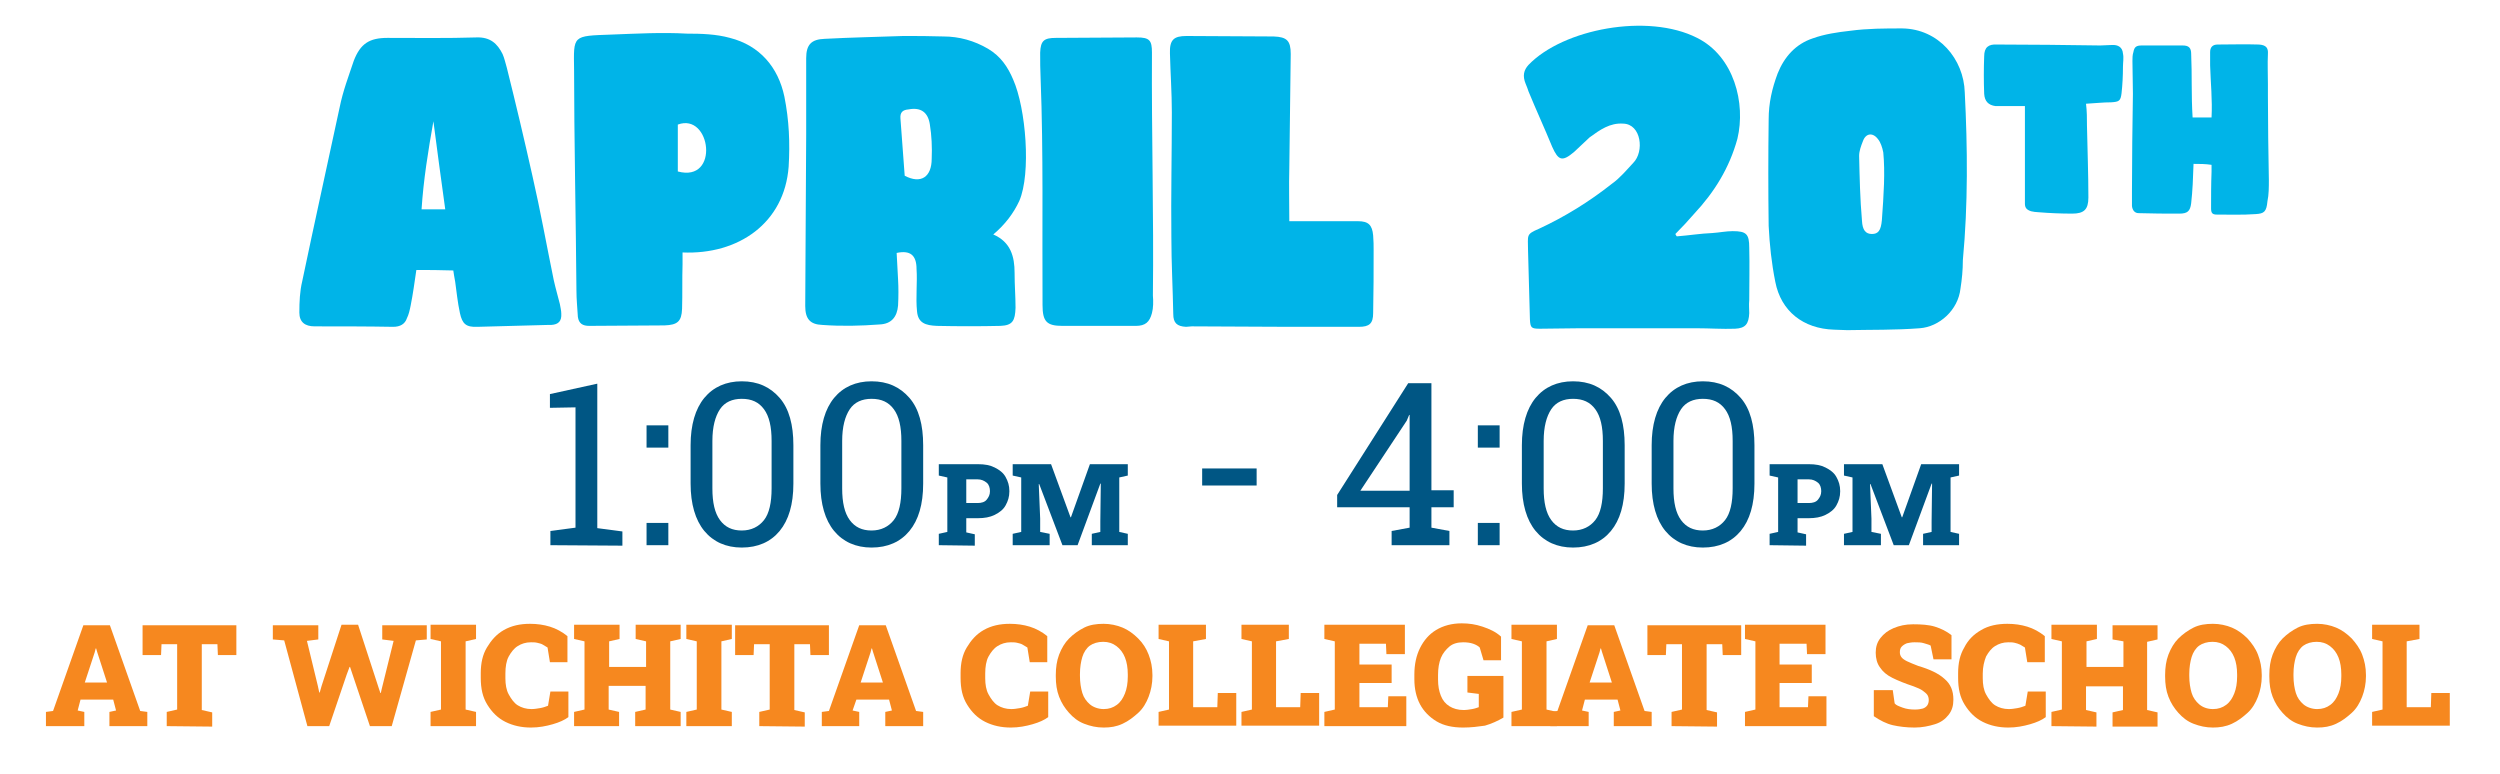 <?xml version="1.0" encoding="utf-8"?>
<!-- Generator: Adobe Illustrator 28.1.0, SVG Export Plug-In . SVG Version: 6.00 Build 0)  -->
<svg version="1.1" id="Layer_1" xmlns="http://www.w3.org/2000/svg" xmlns:xlink="http://www.w3.org/1999/xlink" x="0px" y="0px"
	 viewBox="0 0 527.8 163.5" style="enable-background:new 0 0 527.8 163.5;" xml:space="preserve">
<style type="text/css">
	.st0{fill:#00B4E8;}
	.st1{fill:#005684;}
	.st2{fill:#F6881F;}
</style>
<g>
	<g>
		<path class="st0" d="M87.9,57c-0.4,2.7-0.7,5-1.2,7.5c-0.2,1-0.4,1.9-0.8,2.7C85.5,68.4,84.5,69,83,69c-5.5-0.1-11.1-0.1-16.6-0.1
			c-2,0-3.2-0.9-3.2-2.9c0-2.3,0.1-4.5,0.6-6.6c2.6-12.4,5.3-24.6,7.9-36.7c0.7-3.5,1.9-6.6,3-9.9C76.1,9.2,78,8,81.8,8
			c6.3,0,12.6,0.1,18.8-0.1c2.9-0.1,4.4,1.3,5.5,3.5c0.4,0.9,0.6,1.9,0.9,2.9c1.9,7.6,3.7,15.2,5.4,22.8c1.7,7.4,3,14.7,4.5,22
			c0.4,1.8,0.9,3.5,1.3,5.1c0.1,0.6,0.3,1.4,0.3,2c0.1,1.6-0.6,2.3-2.1,2.4c-0.3,0-0.5,0-0.7,0c-5,0.1-9.9,0.3-14.9,0.4
			c-2.4,0.1-3.2-0.6-3.7-2.9c-0.5-2.3-0.7-4.5-1-6.6c-0.2-1-0.3-1.8-0.4-2.4C92.8,57,90.4,57,87.9,57z M89,44.2c1.9,0,3.4,0,5,0
			c-0.9-6.4-1.7-12.5-2.5-18.6C90.4,31.8,89.4,38,89,44.2z"/>
		<path class="st0" d="M145,7.1c3.1,0,6.2,0.1,9.1,0.9c6.3,1.6,10.2,6.2,11.5,12.4c1,5,1.2,9.8,0.9,14.8
			c-0.9,11.9-10.6,18.6-22.4,18.1c0,0.9,0,1.7,0,2.5c-0.1,3.2,0,6.2-0.1,9.4c-0.1,2.7-1,3.4-3.7,3.5c-5.9,0-9.9,0.1-15.9,0.1
			c-1.4,0-2.2-0.5-2.4-1.9c-0.1-1.8-0.3-3.7-0.3-5.5c-0.1-13.5-0.5-33.2-0.5-46.7c-0.1-7.3-0.4-7.1,7.9-7.4
			C134.5,7.1,139.7,6.8,145,7.1z M143.1,26.3c0,3.5,0,6.6,0,9.9C152,38.6,150.1,23.7,143.1,26.3z"/>
		<path class="st0" d="M214.2,57.6c0,2.8,0.2,4.8,0.2,7.4c-0.1,2.7-0.6,3.7-3.2,3.8c-4.3,0.1-8.9,0.1-13.4,0c-2.4-0.1-4-0.6-4.2-3.1
			c-0.3-2.8,0.1-6.2-0.1-8.9c0-3-1.4-4-4.2-3.4c0.1,2.1,0.2,3.4,0.3,5.6c0.1,1.7,0.1,3.6,0,5.5c-0.2,2.4-1.4,3.9-3.9,4
			c-4,0.3-8,0.4-12.1,0.1c-2.6-0.1-3.6-1.3-3.6-4c0.1-12.3,0.1-23.8,0.2-36.1c0-5.3,0-10.8,0-16.2c0-2.9,1.1-4,3.9-4.1
			c5.6-0.3,11.1-0.4,16.6-0.6c2.8,0,5.6,0,8.5,0.1c3.3,0,6.5,0.9,9.4,2.6c2.7,1.6,4.2,3.9,5.3,6.5c2.7,6.1,3.8,19.8,1.3,25.6
			c-1.2,2.6-3,5-5.5,7.1C213.4,51.1,214.2,54.2,214.2,57.6z M196.7,33.5c0.1-2.3,0-4.9-0.4-7.3c-0.4-2.5-1.9-3.6-4.5-3.1
			c-1.2,0.1-1.8,0.6-1.7,1.9c0.3,4,0.6,8.1,0.9,12.1C194.4,38.9,196.7,37.4,196.7,33.5z"/>
		<path class="st0" d="M243.2,66.1c-0.5,1.9-1.4,2.7-3.4,2.7c-5.1,0-10.3,0-15.5,0c-3.3,0-4.2-0.9-4.2-4.4
			c-0.1-16.5,0.2-32-0.4-47.7c-0.1-1.9-0.1-3.7-0.1-5.6c0.1-2.5,0.8-3.1,3.3-3.1c6,0,11.2-0.1,17.1-0.1c2.7,0,3.2,0.6,3.2,3.2
			c-0.1,17.6,0.4,34.4,0.2,51.3C243.5,63.6,243.5,65,243.2,66.1z"/>
		<path class="st0" d="M279.1,46.7c2.7,0,5.1,0,7.6,0c2.2,0,3,0.8,3.2,3c0.1,1.1,0.1,2.2,0.1,3.1c0,4.5,0,8.9-0.1,13.3
			c0,2.2-0.8,2.9-3,2.9c-11.7,0-23.5,0-35.3-0.1c-0.4,0-0.8,0.1-1.2,0.1c-1.9-0.1-2.7-0.8-2.7-2.7c-0.1-5.4-0.4-10.8-0.4-16.2
			c-0.1-8.8,0.1-17.6,0.1-26.4c0-4.1-0.3-8.3-0.4-12.4c-0.1-2.9,0.8-3.7,3.5-3.7c6,0,12.2,0.1,18.4,0.1c2.8,0.1,3.6,0.9,3.6,3.7
			c-0.1,8.1-0.2,16.2-0.3,24.1c-0.1,3.7,0,7.4,0,11.2C274.8,46.7,277,46.7,279.1,46.7z"/>
	</g>
	<g>
		<path class="st1" d="M116.2,115.1v-3l5.3-0.7V86l-5.4,0.1v-2.9l10-2.2v30.5l5.3,0.7v3L116.2,115.1L116.2,115.1z"/>
		<path class="st1" d="M136.5,94.5v-4.7h4.6v4.7H136.5z M136.5,115.1v-4.7h4.6v4.7H136.5z"/>
		<path class="st1" d="M156.6,115.6c-3.3,0-6-1.2-7.9-3.5s-2.9-5.7-2.9-10V94c0-4.3,1-7.7,2.9-10s4.6-3.5,7.9-3.5c3.4,0,6,1.2,8,3.5
			s2.9,5.7,2.9,10v8.1c0,4.4-1,7.7-2.9,10S160,115.6,156.6,115.6z M156.6,112c2,0,3.6-0.8,4.7-2.2s1.6-3.7,1.6-6.7v-10
			c0-3-0.5-5.2-1.6-6.7s-2.6-2.2-4.7-2.2c-2,0-3.6,0.7-4.6,2.2s-1.6,3.7-1.6,6.7v10c0,3,0.5,5.2,1.6,6.7S154.6,112,156.6,112z"/>
		<path class="st1" d="M184,115.6c-3.3,0-6-1.2-7.9-3.5s-2.9-5.7-2.9-10V94c0-4.3,1-7.7,2.9-10s4.6-3.5,7.9-3.5c3.4,0,6,1.2,8,3.5
			s2.9,5.7,2.9,10v8.1c0,4.4-1,7.7-2.9,10S187.4,115.6,184,115.6z M184,112c2,0,3.6-0.8,4.7-2.2s1.6-3.7,1.6-6.7v-10
			c0-3-0.5-5.2-1.6-6.7s-2.6-2.2-4.7-2.2c-2,0-3.6,0.7-4.6,2.2s-1.6,3.7-1.6,6.7v10c0,3,0.5,5.2,1.6,6.7S182,112,184,112z"/>
		<path class="st1" d="M198.2,115.1v-2.4l1.8-0.4v-11.5l-1.8-0.4V98h1.8h6.5c1.4,0,2.5,0.2,3.5,0.7s1.8,1.1,2.3,2s0.8,1.8,0.8,3
			s-0.3,2.1-0.8,3s-1.3,1.5-2.3,2s-2.2,0.7-3.5,0.7H204v3l1.8,0.4v2.4L198.2,115.1L198.2,115.1z M204,106.2h2.4
			c0.8,0,1.5-0.2,1.9-0.7s0.7-1,0.7-1.8c0-0.7-0.2-1.4-0.7-1.8s-1.1-0.7-1.9-0.7H204V106.2z"/>
		<path class="st1" d="M213.8,115.1v-2.4l1.8-0.4v-11.5l-1.8-0.4V98h1.8h6.3l4.1,11.2h0.1l4-11.2h8v2.4l-1.8,0.4v11.5l1.8,0.4v2.4
			h-7.6v-2.4l1.8-0.4v-2.2l0.1-8h-0.1l-4.8,13h-3.2l-4.9-12.9h-0.1l0.3,7.3v2.8l2,0.4v2.4C221.6,115.1,213.8,115.1,213.8,115.1z"/>
		<path class="st1" d="M253.8,102.5v-3.6h11.5v3.6H253.8z"/>
		<path class="st1" d="M293.8,115.1v-3l3.8-0.7v-4.3h-15.3v-2.6l15-23.6h4.9v22.6h4.7v3.6h-4.7v4.3l3.8,0.7v3H293.8z M287.2,103.6
			h10.4v-16h-0.1l-0.5,1.2L287.2,103.6z"/>
		<path class="st1" d="M312,94.5v-4.7h4.6v4.7H312z M312,115.1v-4.7h4.6v4.7H312z"/>
		<path class="st1" d="M332.1,115.6c-3.3,0-6-1.2-7.9-3.5s-2.9-5.7-2.9-10V94c0-4.3,1-7.7,2.9-10s4.6-3.5,7.9-3.5c3.4,0,6,1.2,8,3.5
			s2.9,5.7,2.9,10v8.1c0,4.4-1,7.7-2.9,10S335.5,115.6,332.1,115.6z M332.1,112c2,0,3.6-0.8,4.7-2.2s1.6-3.7,1.6-6.7v-10
			c0-3-0.5-5.2-1.6-6.7s-2.6-2.2-4.7-2.2c-2,0-3.6,0.7-4.6,2.2s-1.6,3.7-1.6,6.7v10c0,3,0.5,5.2,1.6,6.7S330.1,112,332.1,112z"/>
		<path class="st1" d="M359.5,115.6c-3.3,0-6-1.2-7.9-3.5s-2.9-5.7-2.9-10V94c0-4.3,1-7.7,2.9-10s4.6-3.5,7.9-3.5c3.4,0,6,1.2,8,3.5
			s2.9,5.7,2.9,10v8.1c0,4.4-1,7.7-2.9,10S362.9,115.6,359.5,115.6z M359.5,112c2,0,3.6-0.8,4.7-2.2s1.6-3.7,1.6-6.7v-10
			c0-3-0.5-5.2-1.6-6.7s-2.6-2.2-4.7-2.2c-2,0-3.6,0.7-4.6,2.2s-1.6,3.7-1.6,6.7v10c0,3,0.5,5.2,1.6,6.7S357.5,112,359.5,112z"/>
		<path class="st1" d="M373.6,115.1v-2.4l1.8-0.4v-11.5l-1.8-0.4V98h1.8h6.5c1.4,0,2.5,0.2,3.5,0.7s1.8,1.1,2.3,2s0.8,1.8,0.8,3
			s-0.3,2.1-0.8,3s-1.3,1.5-2.3,2s-2.2,0.7-3.5,0.7h-2.4v3l1.8,0.4v2.4L373.6,115.1L373.6,115.1z M379.5,106.2h2.4
			c0.8,0,1.5-0.2,1.9-0.7s0.7-1,0.7-1.8c0-0.7-0.2-1.4-0.7-1.8s-1.1-0.7-1.9-0.7h-2.4V106.2z"/>
		<path class="st1" d="M389.3,115.1v-2.4l1.8-0.4v-11.5l-1.8-0.4V98h1.8h6.3l4.1,11.2h0.1l4-11.2h8v2.4l-1.8,0.4v11.5l1.8,0.4v2.4
			H406v-2.4l1.8-0.4v-2.2l0.1-8h-0.1l-4.8,13h-3.2l-4.9-12.9h-0.1l0.3,7.3v2.8l2,0.4v2.4C397.1,115.1,389.3,115.1,389.3,115.1z"/>
	</g>
	<g>
		<path class="st2" d="M9.7,153.3v-3l1.5-0.2l6.4-18.1h5.6l6.4,18.1l1.5,0.2v3h-8v-3l1.4-0.3l-0.6-2.3H17l-0.6,2.3l1.4,0.3v3H9.7z
			 M17.9,144.1h4.7l-2.1-6.5l-0.2-0.7h-0.1l-0.2,0.8L17.9,144.1z"/>
		<path class="st2" d="M35.2,153.3v-3l2.2-0.5V136h-3.3l-0.1,2.3h-3.9V132h19.8v6.3H46l-0.1-2.3h-3.3v13.9l2.2,0.5v3L35.2,153.3
			L35.2,153.3z"/>
		<path class="st2" d="M64.9,153.3L60,135.2l-2.4-0.2v-3h9.6v3l-2.4,0.3l2.3,9.5l0.3,1.4h0.1l0.4-1.4l4.2-12.9h3.5l4.4,13.5l0.3,0.9
			h0.1l0.2-0.9l2.5-10.1l-2.4-0.3v-3h9.4v3l-2.3,0.2l-5.1,18.1h-4.6l-3.7-11l-0.5-1.5h-0.1l-0.6,1.6l-3.7,10.9H64.9z"/>
		<path class="st2" d="M90.9,153.3v-3l2.2-0.5v-14.4l-2.2-0.5v-3h9.6v3l-2.2,0.5v14.4l2.2,0.5v3H90.9z"/>
		<path class="st2" d="M112.1,153.6c-2,0-3.8-0.4-5.4-1.2s-2.8-2-3.8-3.6s-1.4-3.4-1.4-5.7v-1c0-2.1,0.4-3.9,1.3-5.4s2-2.8,3.6-3.7
			s3.4-1.3,5.5-1.3c1.5,0,2.9,0.2,4.2,0.6s2.6,1.1,3.7,2v5.5h-3.7l-0.5-3.1c-0.3-0.2-0.7-0.4-1-0.6s-0.8-0.3-1.2-0.4
			s-0.9-0.1-1.3-0.1c-1.1,0-2,0.3-2.8,0.8s-1.4,1.3-1.9,2.2s-0.7,2.2-0.7,3.6v1c0,1.3,0.2,2.5,0.7,3.4s1.1,1.8,1.9,2.3
			s1.8,0.8,2.9,0.8c0.6,0,1.2-0.1,1.8-0.2s1.2-0.3,1.7-0.5l0.5-3h3.8v5.4c-0.8,0.6-1.9,1.1-3.3,1.5S113.8,153.6,112.1,153.6z"/>
		<path class="st2" d="M121.2,153.3v-3l2.2-0.5v-14.4l-2.2-0.5v-3h9.6v3l-2.2,0.5v5.4h7.8v-5.4l-2.2-0.5v-3h2.2h5.1h2.2v3l-2.2,0.5
			v14.4l2.2,0.5v3h-9.6v-3l2.2-0.5v-5h-7.8v5l2.2,0.5v3H121.2z"/>
		<path class="st2" d="M144.9,153.3v-3l2.2-0.5v-14.4l-2.2-0.5v-3h9.6v3l-2.2,0.5v14.4l2.2,0.5v3H144.9z"/>
		<path class="st2" d="M160.3,153.3v-3l2.2-0.5V136h-3.3l-0.1,2.3h-3.9V132H175v6.3h-3.9L171,136h-3.3v13.9l2.2,0.5v3L160.3,153.3
			L160.3,153.3z"/>
		<path class="st2" d="M173.5,153.3v-3l1.5-0.2l6.4-18.1h5.6l6.4,18.1l1.5,0.2v3h-8v-3l1.4-0.3l-0.6-2.3h-6.9L180,150l1.4,0.3v3
			H173.5z M181.7,144.1h4.7l-2.1-6.5l-0.2-0.7H184l-0.2,0.8L181.7,144.1z"/>
		<path class="st2" d="M213.4,153.6c-2,0-3.8-0.4-5.4-1.2s-2.8-2-3.8-3.6s-1.4-3.4-1.4-5.7v-1c0-2.1,0.4-3.9,1.3-5.4s2-2.8,3.6-3.7
			s3.4-1.3,5.5-1.3c1.5,0,2.9,0.2,4.2,0.6s2.6,1.1,3.7,2v5.5h-3.7l-0.5-3.1c-0.3-0.2-0.7-0.4-1-0.6s-0.8-0.3-1.2-0.4
			s-0.9-0.1-1.3-0.1c-1.1,0-2,0.3-2.8,0.8s-1.4,1.3-1.9,2.2s-0.7,2.2-0.7,3.6v1c0,1.3,0.2,2.5,0.7,3.4s1.1,1.8,1.9,2.3
			s1.8,0.8,2.9,0.8c0.6,0,1.2-0.1,1.8-0.2s1.2-0.3,1.7-0.5l0.5-3h3.8v5.4c-0.8,0.6-1.9,1.1-3.3,1.5S215.1,153.6,213.4,153.6z"/>
		<path class="st2" d="M233,153.6c-1.5,0-2.8-0.3-4.1-0.8s-2.3-1.3-3.2-2.3s-1.6-2.1-2.1-3.4s-0.7-2.7-0.7-4.3v-0.3
			c0-1.5,0.2-3,0.7-4.3s1.2-2.5,2.1-3.4s2-1.7,3.2-2.3s2.6-0.8,4.1-0.8c1.4,0,2.8,0.3,4,0.8s2.3,1.3,3.3,2.3s1.7,2.1,2.2,3.4
			s0.8,2.7,0.8,4.3v0.3c0,1.5-0.3,3-0.8,4.3s-1.2,2.5-2.2,3.4s-2,1.7-3.3,2.3S234.5,153.6,233,153.6z M233,149.7
			c1.1,0,2-0.3,2.8-0.9s1.3-1.4,1.7-2.4s0.6-2.2,0.6-3.6v-0.4c0-1.4-0.2-2.6-0.6-3.6s-1-1.8-1.8-2.4s-1.7-0.9-2.8-0.9
			s-2.1,0.3-2.8,0.8s-1.3,1.4-1.6,2.4s-0.5,2.2-0.5,3.6v0.4c0,1.4,0.2,2.6,0.5,3.6s0.9,1.8,1.6,2.4S231.9,149.7,233,149.7z"/>
		<path class="st2" d="M244.6,153.3v-3l2.2-0.5v-14.4l-2.2-0.5v-3h2.2h5.1h2.7v3l-2.7,0.5v13.9h5.1l0.1-3h3.9v6.9h-16.4V153.3z"/>
		<path class="st2" d="M262.1,153.3v-3l2.2-0.5v-14.4l-2.2-0.5v-3h2.2h5.1h2.7v3l-2.7,0.5v13.9h5.1l0.1-3h3.9v6.9h-16.4V153.3z"/>
		<path class="st2" d="M279.6,153.3v-3l2.2-0.5v-14.4l-2.2-0.5v-3h17v6.2h-3.9l-0.1-2.2H287v4.4h6.8v3.9H287v5.1h6l0.1-2.3h3.8v6.3
			H279.6z"/>
		<path class="st2" d="M308.9,153.6c-2.2,0-4.1-0.4-5.6-1.3s-2.7-2.1-3.5-3.6s-1.2-3.3-1.2-5.3v-1c0-2.1,0.4-4,1.2-5.6
			s1.9-2.9,3.4-3.8s3.3-1.4,5.4-1.4c1.5,0,2.9,0.2,4.4,0.7s2.8,1.1,3.9,2.1v5h-3.7l-0.8-2.7c-0.3-0.3-0.8-0.6-1.4-0.8
			s-1.3-0.3-2.1-0.3c-1.2,0-2.2,0.3-2.9,0.9s-1.4,1.4-1.8,2.4s-0.6,2.2-0.6,3.6v1c0,1.3,0.2,2.4,0.6,3.4s1,1.7,1.8,2.2
			s1.8,0.8,3,0.8c0.6,0,1.2-0.1,1.8-0.2s1.1-0.3,1.4-0.4v-2.8l-2.4-0.3v-3.5h7.6v8.8c-1.2,0.7-2.5,1.3-3.9,1.7
			C312.1,153.4,310.6,153.6,308.9,153.6z"/>
		<path class="st2" d="M319.1,153.3v-3l2.2-0.5v-14.4l-2.2-0.5v-3h9.6v3l-2.2,0.5v14.4l2.2,0.5v3H319.1z"/>
		<path class="st2" d="M327.3,153.3v-3l1.5-0.2l6.4-18.1h5.6l6.4,18.1l1.5,0.2v3h-8v-3l1.4-0.3l-0.6-2.3h-6.9L334,150l1.4,0.3v3
			H327.3z M335.6,144.1h4.7l-2.1-6.5l-0.2-0.7h-0.1l-0.2,0.8L335.6,144.1z"/>
		<path class="st2" d="M352.9,153.3v-3l2.2-0.5V136h-3.3l-0.1,2.3h-3.9V132h19.8v6.3h-3.9l-0.1-2.3h-3.3v13.9l2.2,0.5v3L352.9,153.3
			L352.9,153.3z"/>
		<path class="st2" d="M368.4,153.3v-3l2.2-0.5v-14.4l-2.2-0.5v-3h17v6.2h-3.9l-0.1-2.2h-5.7v4.4h6.8v3.9h-6.8v5.1h6l0.1-2.3h3.8
			v6.3H368.4z"/>
		<path class="st2" d="M404.2,153.6c-1.7,0-3.3-0.2-4.6-0.5s-2.7-1-4-1.9v-5.5h4l0.4,2.8c0.3,0.4,0.9,0.6,1.7,0.9s1.7,0.4,2.6,0.4
			c0.7,0,1.2-0.1,1.6-0.2s0.8-0.4,1-0.7s0.3-0.7,0.3-1.1c0-0.4-0.1-0.8-0.3-1.1c-0.2-0.3-0.6-0.6-1-0.9s-1.1-0.6-1.9-0.9
			c-1.8-0.6-3.3-1.2-4.5-1.8s-2-1.3-2.6-2.2c-0.6-0.8-0.9-1.9-0.9-3.1c0-1.2,0.3-2.2,1-3.1s1.6-1.6,2.8-2.1s2.5-0.8,4.1-0.8
			c1.7,0,3.3,0.1,4.6,0.5s2.5,1,3.5,1.8v5.1h-3.8l-0.6-2.9c-0.3-0.2-0.8-0.3-1.4-0.5s-1.3-0.2-2-0.2c-0.6,0-1.1,0.1-1.6,0.2
			c-0.5,0.2-0.8,0.4-1.1,0.7s-0.4,0.7-0.4,1.2c0,0.4,0.1,0.7,0.3,1s0.6,0.6,1.2,0.9s1.4,0.6,2.4,1c2.4,0.7,4.3,1.6,5.5,2.7
			c1.3,1.1,1.9,2.5,1.9,4.4c0,1.3-0.3,2.3-1,3.2s-1.6,1.6-2.9,2S405.8,153.6,404.2,153.6z"/>
		<path class="st2" d="M424,153.6c-2,0-3.8-0.4-5.4-1.2s-2.8-2-3.8-3.6s-1.4-3.4-1.4-5.7v-1c0-2.1,0.4-3.9,1.3-5.4
			c0.8-1.6,2-2.8,3.6-3.7c1.5-0.9,3.4-1.3,5.5-1.3c1.5,0,2.9,0.2,4.2,0.6c1.3,0.4,2.6,1.1,3.7,2v5.5H428l-0.5-3.1
			c-0.3-0.2-0.7-0.4-1-0.6c-0.4-0.2-0.8-0.3-1.2-0.4c-0.4-0.1-0.9-0.1-1.3-0.1c-1.1,0-2,0.3-2.8,0.8s-1.4,1.3-1.9,2.2
			c-0.4,1-0.7,2.2-0.7,3.6v1c0,1.3,0.2,2.5,0.7,3.4s1.1,1.8,1.9,2.3s1.8,0.8,2.9,0.8c0.6,0,1.2-0.1,1.8-0.2s1.2-0.3,1.7-0.5l0.5-3
			h3.8v5.4c-0.8,0.6-1.9,1.1-3.3,1.5S425.7,153.6,424,153.6z"/>
		<path class="st2" d="M433.1,153.3v-3l2.2-0.5v-14.4l-2.2-0.5v-3h9.6v3l-2.2,0.5v5.4h7.8v-5.4L446,135v-3h2.2h5.1h2.2v3l-2.2,0.5
			v14.4l2.2,0.5v3H446v-3l2.2-0.5v-5h-7.8v5l2.2,0.5v3L433.1,153.3L433.1,153.3z"/>
		<path class="st2" d="M467.2,153.6c-1.5,0-2.8-0.3-4.1-0.8s-2.3-1.3-3.2-2.3s-1.6-2.1-2.1-3.4c-0.5-1.3-0.7-2.7-0.7-4.3v-0.3
			c0-1.5,0.2-3,0.7-4.3s1.2-2.5,2.1-3.4s2-1.7,3.2-2.3s2.6-0.8,4.1-0.8c1.4,0,2.8,0.3,4,0.8s2.3,1.3,3.3,2.3c0.9,1,1.7,2.1,2.2,3.4
			s0.8,2.7,0.8,4.3v0.3c0,1.5-0.3,3-0.8,4.3s-1.2,2.5-2.2,3.4s-2,1.7-3.3,2.3S468.6,153.6,467.2,153.6z M467.2,149.7
			c1.1,0,2-0.3,2.8-0.9s1.3-1.4,1.7-2.4s0.6-2.2,0.6-3.6v-0.4c0-1.4-0.2-2.6-0.6-3.6s-1-1.8-1.8-2.4s-1.7-0.9-2.8-0.9
			c-1.1,0-2.1,0.3-2.8,0.8s-1.3,1.4-1.6,2.4s-0.5,2.2-0.5,3.6v0.4c0,1.4,0.2,2.6,0.5,3.6s0.9,1.8,1.6,2.4S466,149.7,467.2,149.7z"/>
		<path class="st2" d="M489.2,153.6c-1.5,0-2.8-0.3-4.1-0.8s-2.3-1.3-3.2-2.3s-1.6-2.1-2.1-3.4c-0.5-1.3-0.7-2.7-0.7-4.3v-0.3
			c0-1.5,0.2-3,0.7-4.3s1.2-2.5,2.1-3.4s2-1.7,3.2-2.3s2.6-0.8,4.1-0.8c1.4,0,2.8,0.3,4,0.8s2.3,1.3,3.3,2.3c0.9,1,1.7,2.1,2.2,3.4
			s0.8,2.7,0.8,4.3v0.3c0,1.5-0.3,3-0.8,4.3s-1.2,2.5-2.2,3.4s-2,1.7-3.3,2.3S490.7,153.6,489.2,153.6z M489.2,149.7
			c1.1,0,2-0.3,2.8-0.9s1.3-1.4,1.7-2.4s0.6-2.2,0.6-3.6v-0.4c0-1.4-0.2-2.6-0.6-3.6s-1-1.8-1.8-2.4s-1.7-0.9-2.8-0.9
			c-1.1,0-2.1,0.3-2.8,0.8s-1.3,1.4-1.6,2.4s-0.5,2.2-0.5,3.6v0.4c0,1.4,0.2,2.6,0.5,3.6s0.9,1.8,1.6,2.4S488.1,149.7,489.2,149.7z"
			/>
		<path class="st2" d="M500.8,153.3v-3l2.2-0.5v-14.4l-2.2-0.5v-3h2.2h5.1h2.7v3l-2.7,0.5v13.9h5.1l0.1-3h3.9v6.9h-16.4V153.3z"/>
	</g>
</g>
<g>
	<path class="st0" d="M361.5,49.2c1.5-0.1,2.9-0.4,4.3-0.4c2.9,0,3.5,0.6,3.5,3.5c0.1,3.7,0,7.4,0,11.1c-0.1,1,0,1.8,0,2.7
		c-0.1,2.3-0.8,3.2-3,3.3c-2.7,0.1-5.4-0.1-8.1-0.1c-8.4,0-16.6,0-24.7,0c-2.7,0-5.6,0.1-8.4,0.1c-1.8,0-2-0.2-2.1-1.9
		c-0.1-4.9-0.3-9.7-0.4-14.6c0-3.3-0.5-3.4,2.3-4.6c5.4-2.5,10.6-5.7,15.4-9.5c1.7-1.2,3.1-2.9,4.5-4.4c2.4-2.4,1.7-8.2-2.1-8.3
		c-2.8-0.2-4.9,1.3-7.1,2.9c-1.1,1-2.2,2.1-3.3,3.1c-2.5,2.1-3.3,1.8-4.6-1.1c-1.6-3.9-3.4-7.8-5-11.7c-0.1-0.4-0.4-1.1-0.6-1.6
		c-0.7-1.7-0.4-2.9,0.6-4C330,6.1,347.9,2.7,358.3,8c7.8,3.9,10.3,13.8,8.5,21.3c-1.7,6.2-4.9,11.3-9.1,15.8c-1.3,1.5-2.6,2.9-4,4.3
		c0.1,0.2,0.2,0.4,0.3,0.5C356.6,49.7,359,49.3,361.5,49.2z"/>
	<path class="st0" d="M413.9,60.9c-0.5,4.6-4.5,8.1-8.6,8.4c-5.2,0.4-10.3,0.3-15.3,0.4c-1,0-1.9-0.1-2.8-0.1
		c-6.5-0.2-11.2-3.9-12.4-10.1c-0.8-4-1.2-7.8-1.4-11.8c-0.1-7.4-0.1-15,0-22.5c0-3.4,0.7-6.5,1.9-9.7c1.4-3.5,3.8-6.2,7.4-7.4
		c2.5-0.9,5.2-1.3,7.9-1.6C394.3,6,398,6,401.6,6c7.7,0.1,13,6.5,13.2,13.5c0.6,11.7,0.7,23.7-0.4,35.4
		C414.4,57,414.2,59,413.9,60.9z M396.5,29.4c-1.1-1.5-2.6-1.3-3.2,0.4c-0.4,1-0.8,2.1-0.8,3.1c0.1,4.6,0.2,9.1,0.6,13.7
		c0.1,2,0.8,2.8,2.1,2.8c1.3,0,1.9-0.7,2.1-2.9c0.4-5.5,0.7-10.1,0.3-14.3C397.4,31.1,397,30,396.5,29.4z"/>
</g>
<g>
	<path class="st0" d="M440.6,26.5c0.1,5.1,0.3,10.1,0.3,15.2c0,2.5-0.9,3.4-3.4,3.4c-2.4,0-4.8-0.1-7.2-0.3c-0.5,0-1-0.1-1.5-0.2
		c-0.9-0.3-1.3-0.7-1.3-1.6c0-0.8,0-1.6,0-2.4c0-5.6,0-11.1,0-16.8c0-0.4,0-0.8,0-1.4c-0.9,0-1.8,0-2.7,0c-1.1,0-2.3,0-3.5,0
		c-1.5-0.2-2.3-1-2.4-2.6c-0.1-2.6-0.1-5.3,0-7.9c0-1.9,0.9-2.6,2.7-2.5c7.3,0,14.5,0.1,21.8,0.2c0.8,0,1.6-0.1,2.4-0.1
		c1.4-0.1,2.3,0.5,2.4,1.8c0.2,0.9,0,1.9,0,2.8c0,1.9-0.1,3.8-0.3,5.6c-0.2,1.6-0.5,1.8-2.2,1.9c-1.7,0-3.4,0.2-5.3,0.3
		C440.6,23.5,440.6,25,440.6,26.5z"/>
	<path class="st0" d="M463.1,34.6c-0.1,3-0.2,5.7-0.5,8.3c-0.2,1.7-0.8,2.2-2.5,2.2c-2.8,0-5.7,0-8.6-0.1c-0.8,0-1.3-0.6-1.4-1.5
		c0-1.1,0-2.1,0-3.2c0-6.8,0.1-13.7,0.2-20.5c0-2.3-0.1-4.7-0.1-6.9c0-0.6,0-1.3,0.2-1.9c0.2-1.1,0.6-1.4,1.8-1.4c2,0,3.8,0,5.7,0
		c0.9,0,1.9,0,2.9,0c1.3,0,1.8,0.5,1.8,1.8c0.2,4.4,0,8.6,0.3,13.4c1.3,0,2.6,0,4,0c0.2-3.7-0.2-7.4-0.3-11c0-0.9,0-1.8,0-2.8
		c0-1,0.5-1.6,1.6-1.6c2.8,0,5.7-0.1,8.7,0c1.5,0.1,2,0.7,1.9,2c-0.1,2.1,0,4.2,0,6.4c0,0.8,0,1.6,0,2.5c0,5.9,0.1,11.8,0.2,17.7
		c0,1.5,0,3.1-0.3,4.5c-0.2,2.2-0.7,2.6-2.5,2.7c-2.8,0.2-5.5,0.1-8.2,0.1c-0.9,0-1.2-0.3-1.2-1.3c0-2.6,0-5.2,0.1-7.7
		c0-0.5,0-0.9,0-1.5C465.6,34.6,464.4,34.6,463.1,34.6z"/>
</g>
</svg>
